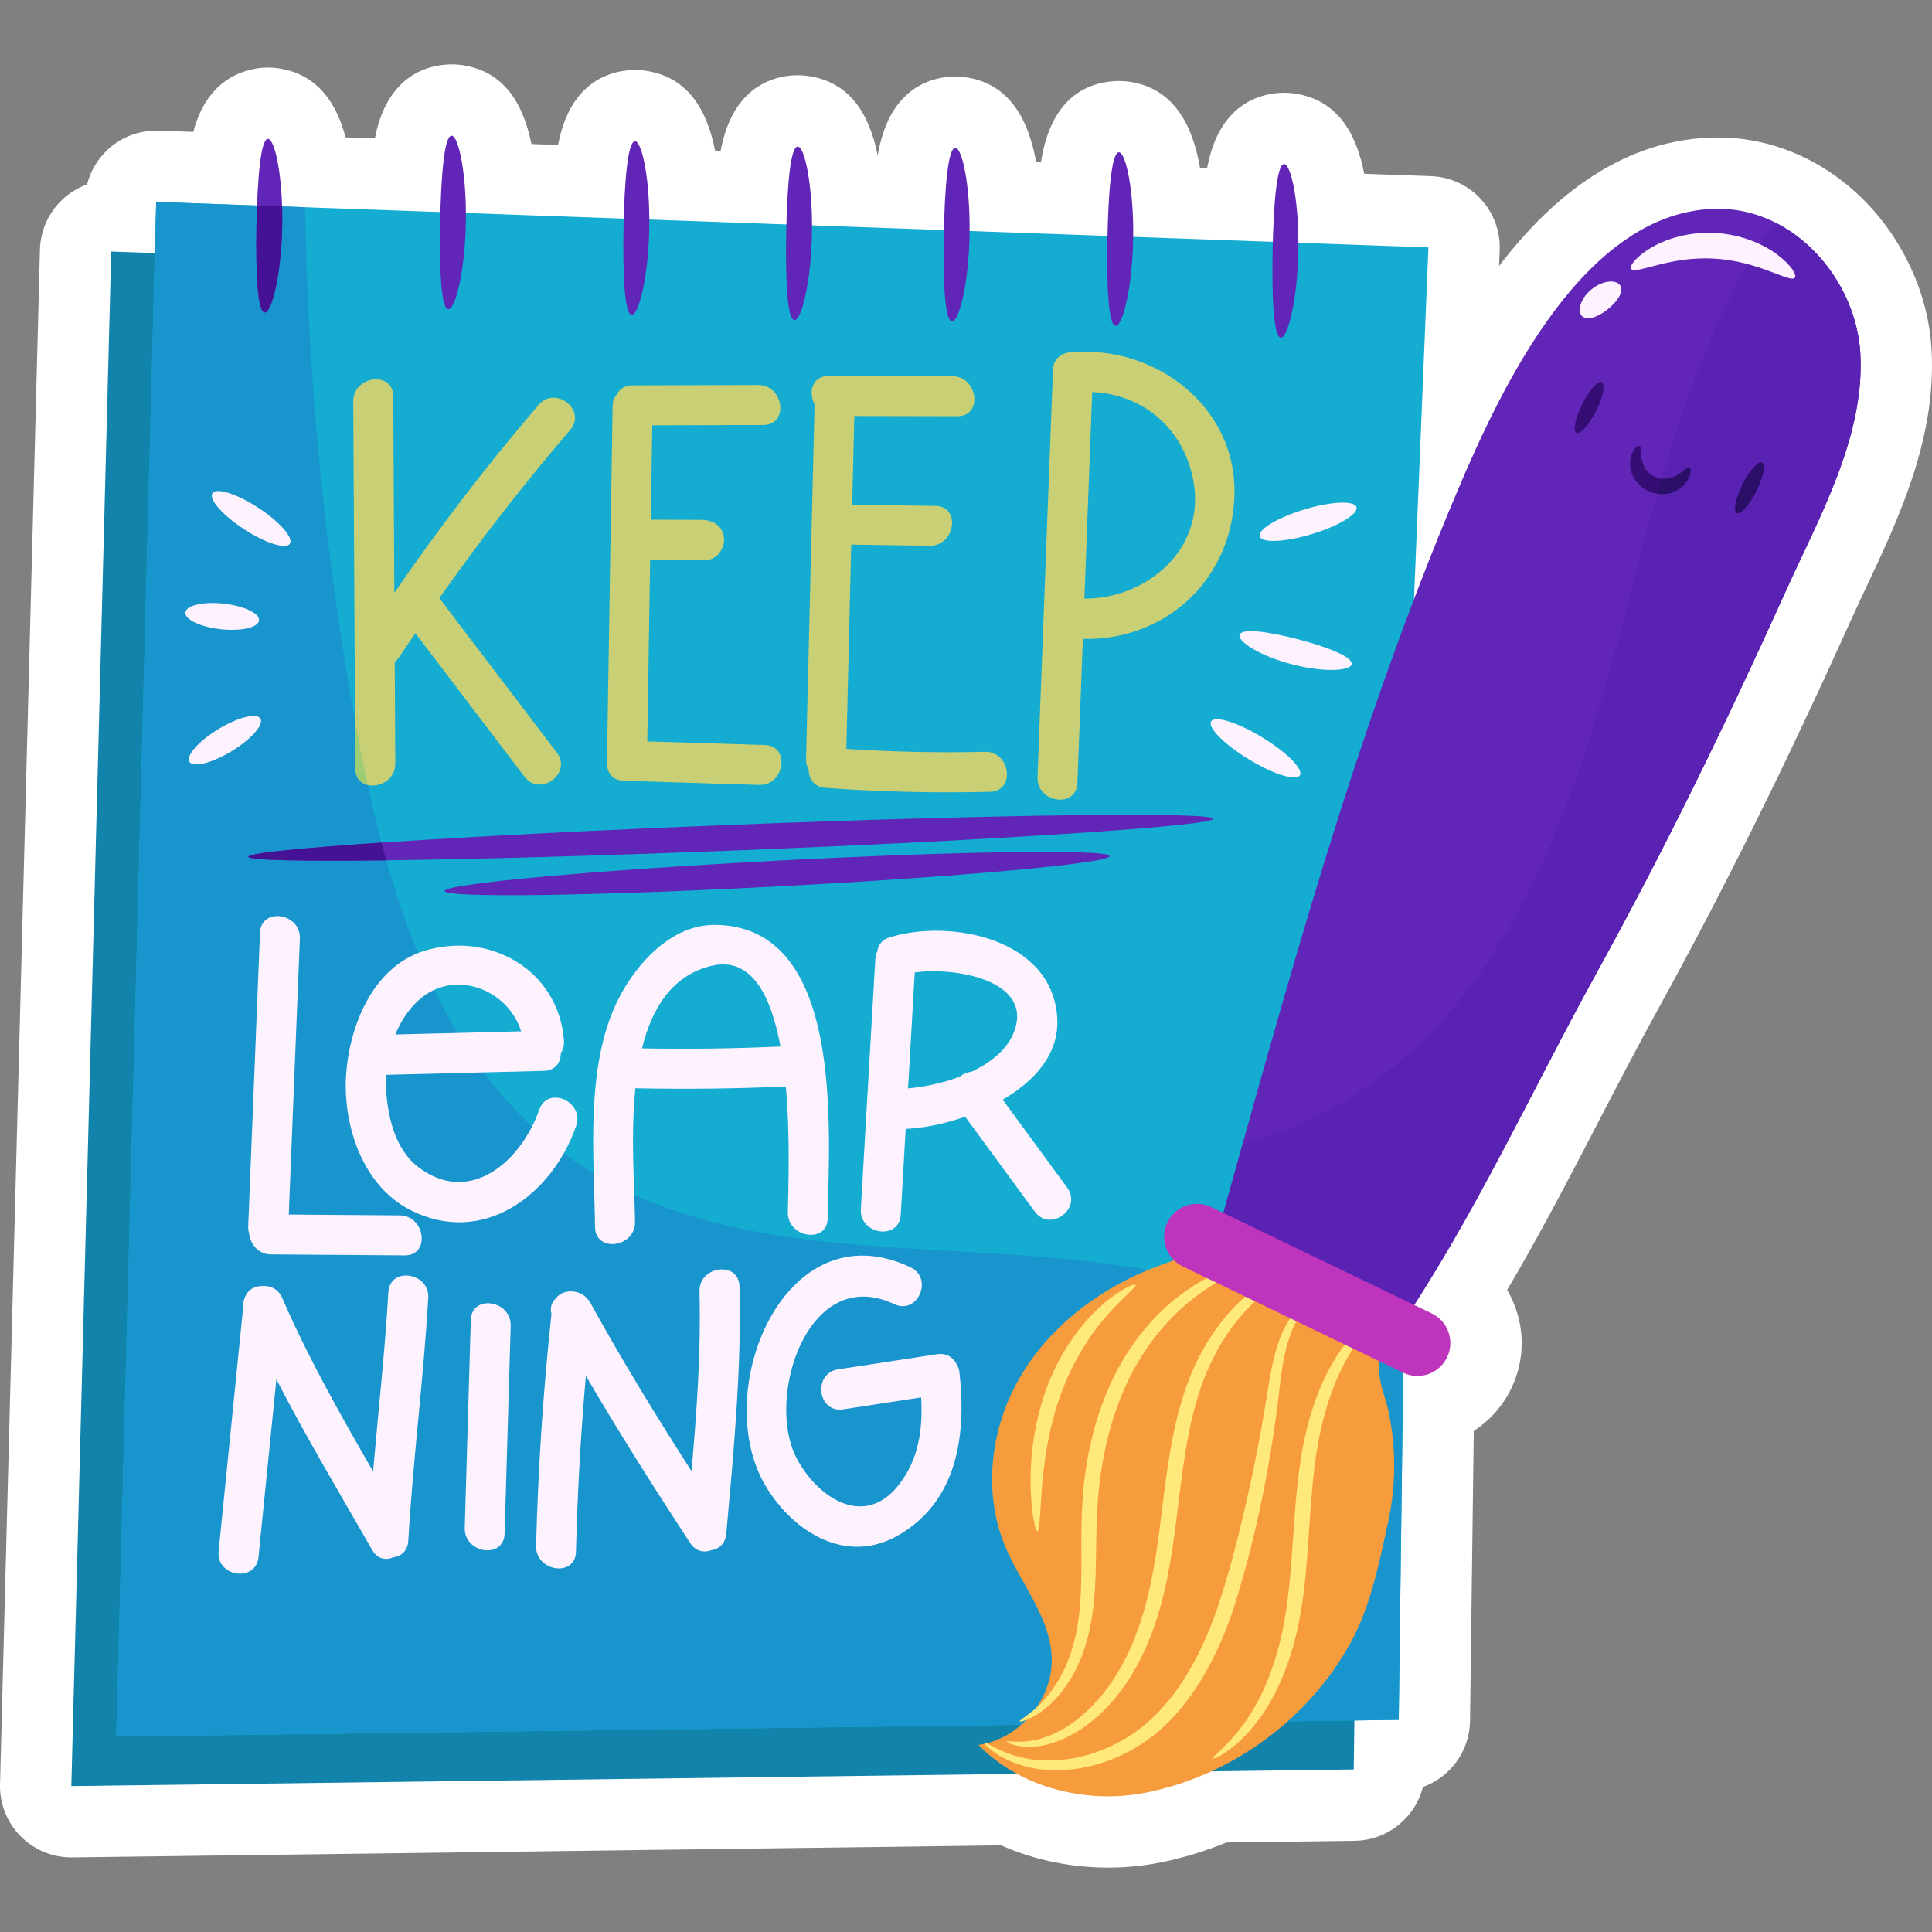 <?xml version="1.0" encoding="UTF-8"?>
<!-- Generator: Adobe Illustrator 25.2.1, SVG Export Plug-In . SVG Version: 6.00 Build 0)  -->
<svg xmlns="http://www.w3.org/2000/svg" xmlns:xlink="http://www.w3.org/1999/xlink" version="1.1" id="Capa_1" x="0px" y="0px" viewBox="0 0 512 512" style="enable-background:new 0 0 512 512;" xml:space="preserve" width="512" height="512">
<rect x="0" y="0" width="512" height="512" fill="#808080" stroke="none"/>
<g>
	<path style="fill:#FFFFFF;" d="M511.908,93.077c-1.037-21.093-14.005-41.454-32.929-50.949c-7.486-3.76-15.561-5.704-23.703-5.696   c-24.884,0.053-43.934,15.596-58.016,34.074l0.17-4.16c0.207-5.026-1.597-9.925-5.015-13.617c-3.416-3.69-8.15-5.862-13.192-6.046   l-17.684-0.634c-2.102-10.705-7.077-19.616-18.445-21.266c-1.299-0.189-2.722-0.246-4.033-0.161   c-5.975,0.385-16.136,3.54-19.168,19.941l-1.865-0.068c-1.958-11.23-6.897-21.117-18.712-22.832   c-1.297-0.188-2.72-0.245-4.029-0.16c-7.508,0.479-16.848,4.644-19.425,21.484l-1.271-0.045   c-2.002-11.054-6.948-20.766-18.633-22.461c-1.304-0.189-2.729-0.245-4.045-0.161c-6.081,0.395-16.452,3.679-19.312,20.885   c-2.126-10.62-7.11-19.428-18.409-21.067c-1.297-0.188-2.72-0.246-4.029-0.16c-5.981,0.381-16.152,3.542-19.18,19.974l-1.482-0.052   c-2.114-10.651-7.09-19.514-18.424-21.158c-1.304-0.189-2.729-0.244-4.045-0.16c-5.959,0.387-16.085,3.531-19.136,19.832   l-7.062-0.253c-2.142-10.524-7.118-19.271-18.363-20.902c-1.306-0.19-2.734-0.245-4.05-0.159   c-5.926,0.385-15.987,3.501-19.085,19.577L91.575,36.4c-2.259-8.592-7.109-16.747-17.767-18.293   c-1.29-0.187-2.704-0.245-4.005-0.162c-4.531,0.284-14.822,2.57-18.573,17.011l-9.163-0.327c-5.042-0.179-9.946,1.662-13.62,5.117   c-2.648,2.49-4.499,5.665-5.377,9.132c-2.408,0.868-4.64,2.224-6.541,4.012c-3.677,3.455-5.818,8.236-5.948,13.278L0.006,472.845   c-0.133,5.14,1.831,10.111,5.443,13.768c2.91,2.949,6.688,4.84,10.736,5.428c0.973,0.141,1.963,0.208,2.96,0.194l246.161-3.194   c5.663,2.505,11.706,4.233,18.031,5.151c8.27,1.2,16.578,0.958,24.701-0.716c5.744-1.185,11.446-2.934,17-5.207l33.965-0.442   c8.728-0.113,16.027-6.136,18.078-14.255c7.214-2.597,12.387-9.455,12.493-17.541l0.991-76.836   c4.184-2.692,7.662-6.535,9.947-11.271c3.202-6.646,3.626-14.142,1.193-21.107c-0.61-1.743-1.38-3.403-2.297-4.961   c7.786-13.2,14.786-26.498,21.325-39.059l3.028-5.829c5.141-9.903,10.46-20.144,15.893-29.998   c17.001-30.835,33.628-64.381,50.833-102.553c1.324-2.937,2.728-5.915,4.147-8.931C503.269,137.15,513.055,116.369,511.908,93.077z   "/>
	<g>
		<g>
			<polygon style="fill:#1284AB;" points="362.495,179.55 366.629,78.713 29.473,66.66 18.9,473.337 358.758,468.929    "/>
		</g>
		<g>
			<polygon style="fill:#14ACD1;" points="374.413,166.407 378.547,65.57 41.391,53.517 30.818,460.194 370.676,455.786    "/>
		</g>
		<g>
			<g>
				<path style="fill:#1795CC;" d="M371.983,354.528c-29.751-11.108-60.959-18.316-92.589-21.169      c-43.836-3.954-91.593-0.775-127.639-26.032c-35.746-25.047-49.374-71.027-57.241-113.961      c-8.367-45.664-12.921-92.021-13.673-138.439l-39.451-1.41L30.818,460.194l339.858-4.408L371.983,354.528z"/>
			</g>
		</g>
		<g>
			<g>
				<path style="fill:#6125B7;" d="M70.126,82.803c1.852,0.195,4.435-10.043,4.663-22.92c0.253-12.876-1.944-23.203-3.802-23.078      c-1.901,0.122-2.769,10.392-3.018,22.95C67.747,72.315,68.231,82.61,70.126,82.803z"/>
			</g>
		</g>
		<g>
			<g>
				<path style="fill:#6125B7;" d="M118.79,81.955c1.852,0.195,4.435-10.043,4.663-22.92c0.253-12.876-1.944-23.204-3.802-23.078      c-1.901,0.122-2.769,10.392-3.018,22.95C116.412,71.467,116.895,81.763,118.79,81.955z"/>
			</g>
		</g>
		<g>
			<g>
				<path style="fill:#6125B7;" d="M167.397,83.439c1.852,0.195,4.434-10.043,4.663-22.92c0.254-12.876-1.944-23.204-3.802-23.078      c-1.901,0.122-2.769,10.392-3.018,22.95C165.018,72.951,165.501,83.247,167.397,83.439z"/>
			</g>
		</g>
		<g>
			<g>
				<path style="fill:#6125B7;" d="M210.51,84.835c1.852,0.195,4.435-10.043,4.663-22.92c0.253-12.876-1.944-23.204-3.802-23.078      c-1.901,0.122-2.769,10.392-3.019,22.95C208.132,74.346,208.615,84.642,210.51,84.835z"/>
			</g>
		</g>
		<g>
			<g>
				<path style="fill:#6125B7;" d="M252.276,85.179c1.852,0.195,4.435-10.043,4.663-22.92c0.253-12.876-1.944-23.204-3.802-23.078      c-1.901,0.122-2.769,10.392-3.019,22.95C249.898,74.69,250.381,84.986,252.276,85.179z"/>
			</g>
		</g>
		<g>
			<g>
				<path style="fill:#6125B7;" d="M295.634,86.36c1.852,0.195,4.435-10.043,4.663-22.92c0.253-12.876-1.944-23.203-3.802-23.078      c-1.901,0.122-2.769,10.392-3.019,22.95C293.256,75.872,293.739,86.167,295.634,86.36z"/>
			</g>
		</g>
		<g>
			<g>
				<path style="fill:#6125B7;" d="M339.412,89.481c1.852,0.195,4.434-10.043,4.663-22.92c0.254-12.876-1.944-23.204-3.802-23.078      c-1.901,0.122-2.769,10.392-3.018,22.95C337.034,78.993,337.517,89.288,339.412,89.481z"/>
			</g>
		</g>
		<g>
			<g>
				<path style="fill:#6125B7;" d="M321.515,216.983c-0.074-1.883-57.375-1.157-127.985,1.622      c-70.608,2.778-127.789,6.556-127.715,8.438c0.074,1.882,57.375,1.156,127.983-1.622      C264.408,222.644,321.589,218.865,321.515,216.983z"/>
			</g>
		</g>
		<path style="fill:#451296;" d="M102.38,227.992c-0.441-1.561-0.87-3.125-1.285-4.693c-21.89,1.474-35.315,2.832-35.279,3.745    C65.852,227.971,79.797,228.265,102.38,227.992z"/>
		<g>
			<g>
				<path style="fill:#6125B7;" d="M294.048,226.871c-0.099-1.881-39.627-1.334-88.288,1.222      c-48.66,2.556-88.028,6.153-87.929,8.034c0.099,1.881,39.627,1.334,88.287-1.222      C254.779,232.349,294.147,228.752,294.048,226.871z"/>
			</g>
		</g>
		<g>
			<path style="fill:#C9CF74;" d="M116.425,158.507c10.84-15.393,22.394-30.242,34.672-44.559c4.498-5.244-3.883-11.869-8.352-6.658     c-13.654,15.921-26.362,32.542-38.239,49.796c-0.097-17.347-0.195-34.694-0.292-52.04c-0.039-6.868-10.637-5.48-10.599,1.33     c0.182,32.427,0.364,64.853,0.546,97.28c0.038,6.868,10.637,5.48,10.599-1.331c-0.05-8.972-0.101-17.944-0.151-26.917     c0.417-0.33,0.816-0.724,1.167-1.259c1.405-2.136,2.88-4.219,4.311-6.335c9.634,12.669,19.269,25.338,28.903,38.008     c4.17,5.484,12.731-0.9,8.558-6.389C137.174,185.793,126.799,172.15,116.425,158.507z"/>
		</g>
		<g>
			<path style="fill:#C9CF74;" d="M202.676,197.443c-10.379-0.32-20.758-0.641-31.138-0.961c0.253-16.057,0.506-32.114,0.76-48.172     c4.975,0.019,9.951,0.039,14.926,0.058c2.916,0.011,4.96-3.361,4.634-5.965c-0.395-3.162-3.056-4.623-5.965-4.634     c-4.477-0.017-8.953-0.035-13.429-0.052c0.131-8.333,0.263-16.666,0.394-25c9.806-0.029,19.612-0.058,29.419-0.087     c6.867-0.02,5.477-10.619-1.33-10.599c-11.127,0.033-22.255,0.066-33.382,0.099c-2.076,0.006-3.385,0.986-4.03,2.341     c-0.703,0.723-1.166,1.749-1.188,3.14c-0.485,30.749-0.97,61.498-1.454,92.247c-0.007,0.437,0.033,0.85,0.109,1.243     c-0.574,2.752,0.683,5.693,4.279,5.804c11.954,0.369,23.908,0.738,35.861,1.106C207.943,208.221,209.553,197.655,202.676,197.443     z"/>
		</g>
		<g>
			<path style="fill:#C9CF74;" d="M260.996,199.235c-12.258,0.3-24.482,0.015-36.71-0.768c0.433-18.046,0.866-36.092,1.299-54.138     c6.923,0.103,13.846,0.206,20.769,0.308c6.786,0.101,8.405-10.466,1.534-10.568c-7.35-0.109-14.699-0.218-22.049-0.327     c0.188-7.83,0.376-15.661,0.564-23.491c9.103,0.019,18.206,0.039,27.309,0.058c6.864,0.015,5.471-10.584-1.331-10.599     c-10.928-0.023-21.856-0.046-32.785-0.07c-4.427-0.01-5.403,4.387-3.725,7.521c-0.752,31.332-1.504,62.664-2.256,93.995     c-0.026,1.11,0.254,2.065,0.707,2.884c0.009,2.332,1.389,4.526,4.431,4.75c14.51,1.066,29.028,1.4,43.572,1.044     C269.201,209.665,267.825,199.068,260.996,199.235z"/>
		</g>
		<g>
			<path style="fill:#C9CF74;" d="M283.503,93.384c-3.689,0.353-4.988,3.583-4.35,6.392c-0.119,0.41-0.205,0.851-0.224,1.349     c-1.325,34.941-2.65,69.882-3.975,104.823c-0.258,6.807,10.308,8.412,10.568,1.534c0.483-12.722,0.965-25.444,1.447-38.166     c21.647,0.511,39.515-15.462,40.172-38.031C327.832,107.539,305.845,91.247,283.503,93.384z M287.375,158.633     c0.692-18.247,1.383-36.494,2.075-54.741c13.577,0.61,24.41,9.791,26.859,23.813C319.45,145.689,303.765,158.717,287.375,158.633     z"/>
		</g>
		<path style="fill:#451296;" d="M70.126,82.803c1.852,0.195,4.435-10.043,4.663-22.92c0.035-1.781,0.022-3.511-0.03-5.174    l-6.642-0.237c-0.063,1.698-0.113,3.466-0.149,5.283C67.747,72.314,68.23,82.61,70.126,82.803z"/>
		<path style="fill:#9DCE76;" d="M94.516,193.366c-0.146-0.796-0.282-1.594-0.425-2.39c0.024,4.227,0.047,8.454,0.071,12.681    c0.014,2.526,1.458,3.931,3.274,4.365C96.374,203.12,95.406,198.223,94.516,193.366z"/>
		<g>
			<g>
				<path style="fill:#FFF2FF;" d="M71.828,332.424c11.809,0.089,23.619,0.177,35.428,0.266c6.861,0.051,5.464-10.548-1.331-10.599      c-9.799-0.074-19.597-0.147-29.395-0.221c0.98-24.376,1.961-48.752,2.941-73.128c0.274-6.81-10.292-8.412-10.568-1.534      c-1.043,25.933-2.086,51.867-3.129,77.8c-0.028,0.7,0.082,1.331,0.26,1.918C66.312,329.628,68.363,332.398,71.828,332.424z"/>
			</g>
			<g>
				<path style="fill:#FFF2FF;" d="M142.902,294.099c-4.693,13.494-18.255,25.615-31.97,15.25      c-6.539-4.941-8.357-14.134-8.671-21.795c-0.037-0.893-0.017-1.801,0.029-2.712c13.941-0.349,27.881-0.699,41.821-1.048      c3.129-0.078,4.532-2.317,4.507-4.716c0.601-0.904,0.941-2.034,0.834-3.39c-1.478-18.791-19.977-29.099-37.252-23.617      c-13.621,4.323-19.787,20.332-20.506,33.274c-0.733,13.193,4.515,28.903,16.975,35.288c19.237,9.858,37.626-3.87,44.016-22.245      C154.936,291.916,145.163,287.599,142.902,294.099z M110.851,265.143c9.397-8.638,23.786-3.005,27.251,8.169      c-11.118,0.279-22.237,0.557-33.355,0.836C106.186,270.72,108.208,267.573,110.851,265.143z"/>
			</g>
			<g>
				<path style="fill:#FFF2FF;" d="M168.285,323.843c-0.099-8.78-1.208-22.54,0.097-35.444c13.296,0.272,26.583,0.127,39.869-0.471      c1.238,13.746,0.608,27.863,0.536,33.367c-0.089,6.784,10.478,8.404,10.568,1.534c0.302-22.962,4.653-77.514-29.942-77.732      c-11.521-0.073-20.849,10.348-25.545,19.696c-8.889,17.694-6.399,41.267-6.183,60.381      C157.764,332.044,168.362,330.659,168.285,323.843z M188.462,255.973c10.684-2.623,15.886,7.892,18.375,21.363      c-12.231,0.552-24.459,0.726-36.7,0.494C172.755,267.189,178.053,258.528,188.462,255.973z"/>
			</g>
			<g>
				<path style="fill:#FFF2FF;" d="M282.801,314.718c-5.694-7.766-11.389-15.531-17.083-23.297      c8.473-4.923,14.994-12.137,14.471-21.535c-1.171-21.037-28.016-26.479-44.364-21.511c-2.102,0.639-3.112,2.083-3.312,3.686      c-0.3,0.584-0.499,1.275-0.547,2.093c-1.278,22.083-2.555,44.165-3.833,66.247c-0.394,6.821,10.171,8.412,10.569,1.534      c0.439-7.587,0.878-15.175,1.317-22.762c4.522-0.198,10.157-1.289,15.765-3.24c6.153,8.391,12.306,16.783,18.459,25.174      C278.321,326.667,286.875,320.274,282.801,314.718z M242.417,257.723c10.184-1.507,31.064,1.839,26.49,15.25      c-1.696,4.974-6.191,8.574-11.49,11.067c-1.127,0.103-2.214,0.582-3.106,1.312c-4.639,1.736-9.577,2.725-13.671,3.09      C241.232,278.203,241.825,267.963,242.417,257.723z"/>
			</g>
			<g>
				<path style="fill:#FFF2FF;" d="M102.919,342.454c-0.915,15.867-2.683,31.662-4.046,47.491      c-8.657-14.991-17.169-30.05-24.077-45.963c-1.027-2.367-3.067-3.283-5.069-3.17c-2.028-0.085-4.015,0.847-4.818,2.976      c-0.012,0.023-0.02,0.048-0.031,0.071c-0.029,0.082-0.065,0.158-0.091,0.243c-0.265,0.634-0.382,1.337-0.324,2.097      c-2.175,21.625-4.349,43.25-6.524,64.876c-0.687,6.831,9.879,8.394,10.569,1.534c1.578-15.696,3.157-31.391,4.735-47.087      c7.883,15.383,16.803,30.222,25.394,45.235c1.408,2.46,3.675,2.791,5.626,1.941c2.03-0.272,3.78-1.649,3.937-4.368      c1.239-21.49,4.049-42.85,5.288-64.34C113.881,337.168,103.315,335.576,102.919,342.454z"/>
			</g>
			<g>
				<path style="fill:#FFF2FF;" d="M135.336,351.346c0.198-6.8-10.368-8.41-10.568-1.534c-0.536,18.359-1.072,36.718-1.607,55.077      c-0.198,6.8,10.368,8.41,10.569,1.534C134.265,388.064,134.8,369.705,135.336,351.346z"/>
			</g>
			<g>
				<path style="fill:#FFF2FF;" d="M185.371,342.255c0.415,15.93-0.723,31.773-2.113,47.611      c-9.342-14.557-18.379-29.297-26.726-44.462c-0.068-0.123-0.154-0.217-0.228-0.332c-1.74-3.261-6.85-3.891-9.032-0.97      c-1.055,1.024-1.596,2.452-1.129,4.112c-2.191,20.439-3.56,40.92-4.077,61.472c-0.171,6.796,10.395,8.409,10.568,1.534      c0.392-15.575,1.271-31.108,2.624-46.613c8.783,15.028,18.089,29.732,27.647,44.298c1.483,2.26,3.691,2.633,5.607,1.925      c1.991-0.317,3.718-1.698,3.956-4.352c1.959-21.832,4.073-43.606,3.502-65.553C195.79,334.05,185.193,335.425,185.371,342.255z"/>
			</g>
			<g>
				<path style="fill:#FFF2FF;" d="M253.529,361.579c-0.857-1.8-2.646-3.085-5.236-2.688c-8.722,1.334-17.443,2.668-26.165,4.001      c-6.788,1.038-5.495,11.642,1.331,10.599c6.886-1.053,13.772-2.106,20.658-3.159c0.448,8.308-0.545,16.334-5.987,23.237      c-9.493,12.043-22.285,2.57-27.288-7.687c-7.881-16.159,3.532-50.944,26.125-40.273c6.244,2.949,10.497-6.851,4.289-9.783      c-33.568-15.855-53.464,33.45-38.119,58.377c7.391,12.007,21.297,20.559,34.982,12.633      c15.623-9.049,17.977-26.414,16.166-42.995C254.188,362.947,253.916,362.2,253.529,361.579z"/>
			</g>
		</g>
		<g>
			<g>
				<path style="fill:#6125B7;" d="M369.916,353.17c20.604-30.229,35.576-63.384,53.188-95.326      c18.184-32.98,34.682-66.867,50.155-101.195c8.753-19.421,20.857-40.629,19.773-62.643      c-0.968-19.656-17.253-38.716-37.715-38.674c-35.202,0.073-57.346,47.12-68.912,74.378      c-27.697,65.277-45.642,132.428-64.59,200.354c16.027,7.964,31.886,15.175,47.542,23.924      C369.543,353.716,369.73,353.443,369.916,353.17z"/>
			</g>
			<g>
				<g>
					<path style="fill:#5A22B2;" d="M473.259,156.649c8.753-19.421,20.857-40.629,19.773-62.643       c-0.711-14.446-9.712-28.541-22.548-34.996c-4.394,5.827-8.203,12.171-11.423,18.547       c-15.891,31.464-23.085,66.445-32.529,100.405c-9.443,33.96-21.883,68.301-45.86,94.138       c-13.702,14.766-31.991,26.152-51.376,31.094c-2.493,8.942-4.978,17.899-7.481,26.87c16.027,7.964,31.887,15.175,47.542,23.924       c0.187-0.272,0.374-0.545,0.559-0.818c20.605-30.229,35.576-63.384,53.188-95.325       C441.288,224.864,457.786,190.977,473.259,156.649z"/>
				</g>
			</g>
			<g>
				<g>
					<g>
						<g>
							<path style="fill:#340E74;" d="M417.793,114.707c1.011,0.506,3.332-2.086,5.185-5.788c1.853-3.703,2.536-7.114,1.525-7.62         c-1.011-0.506-3.332,2.086-5.185,5.788C417.465,110.79,416.782,114.201,417.793,114.707z"/>
						</g>
					</g>
					<g>
						<g>
							<path style="fill:#2A0E68;" d="M460.268,135.965c1.011,0.506,3.332-2.085,5.185-5.788c1.853-3.702,2.536-7.114,1.525-7.62         c-1.011-0.506-3.332,2.085-5.185,5.788C459.94,132.048,459.257,135.46,460.268,135.965z"/>
						</g>
					</g>
				</g>
				<g>
					<g>
						<path style="fill:#340E74;" d="M447.607,123.893c-0.565-0.177-1.338,0.946-2.868,1.915c-1.531,0.999-3.779,1.647-6.053,0.642        c-2.297-0.952-3.356-3.016-3.652-4.81c-0.321-1.77,0.013-3.087-0.491-3.396c-0.402-0.313-1.9,0.661-2.402,3.307        c-0.22,1.287-0.137,2.95,0.658,4.627c0.785,1.694,2.339,3.205,4.277,4.035c1.938,0.829,4.097,0.91,5.859,0.325        c1.757-0.567,3.026-1.63,3.823-2.655C448.358,125.741,448.107,123.995,447.607,123.893z"/>
					</g>
				</g>
				<g>
					<g>
						<path style="fill:#340E74;" d="M447.607,123.893c-0.565-0.177-1.338,0.946-2.868,1.915c-1.531,0.999-3.779,1.647-6.053,0.642        c-2.297-0.952-3.356-3.016-3.652-4.81c-0.321-1.77,0.013-3.087-0.491-3.396c-0.402-0.313-1.9,0.661-2.402,3.307        c-0.22,1.287-0.137,2.95,0.658,4.627c0.785,1.694,2.339,3.205,4.277,4.035c1.938,0.829,4.097,0.91,5.859,0.325        c1.757-0.567,3.026-1.63,3.823-2.655C448.358,125.741,448.107,123.995,447.607,123.893z"/>
					</g>
				</g>
				<path style="fill:#2A0E68;" d="M442.934,130.537c1.757-0.567,3.026-1.63,3.823-2.655c1.601-2.142,1.35-3.887,0.85-3.989      c-0.565-0.177-1.338,0.946-2.868,1.915c-1.154,0.753-2.714,1.305-4.386,1.102c-0.381,1.3-0.75,2.605-1.123,3.909      C440.519,131.01,441.808,130.912,442.934,130.537z"/>
			</g>
			<g>
				<path style="fill:#F79C3D;" d="M330.971,325.812c-8.122,4.924-17.589,7.044-26.389,10.618      c-14.209,5.772-26.98,15.73-34.568,29.059s-9.542,30.121-3.649,44.281c4.11,9.875,11.87,18.648,12.339,29.334      c0.486,11.082-8.414,21.787-19.399,23.332c11.345,11.578,29.038,15.805,44.914,12.531c22.479-4.636,42.76-19.567,53.762-39.727      c5.299-9.71,7.517-21.081,9.87-31.792c2.098-9.554,2.173-19.56,0.189-29.14c-0.887-4.283-2.691-7.62-2.523-11.948      c0.243-6.251,2.175-12.476,5.471-17.784"/>
			</g>
			<g>
				<g>
					<g>
						<path style="fill:#FFE97B;" d="M270.236,456.198c0.077,0.207,2.196-0.225,5.404-2.369c3.147-2.159,7.175-6.321,10.036-12.604        c2.994-6.234,4.378-14.485,4.647-23.326c0.322-8.89-0.044-18.419,1.54-28.233c1.465-9.816,4.403-18.883,8.438-26.404        c4.024-7.521,9.129-13.435,14.046-17.624c4.922-4.213,9.585-6.75,12.887-8.3c3.322-1.527,5.277-2.186,5.198-2.5        c-0.053-0.233-2.154-0.1-5.775,1.015c-3.594,1.139-8.703,3.39-14.13,7.535c-5.416,4.115-11.074,10.179-15.529,18.055        c-4.457,7.852-7.656,17.386-9.18,27.605c-1.647,10.24-1.148,20.115-1.263,28.747c-0.07,8.676-1.085,16.341-3.536,22.287        c-2.339,5.992-5.706,10.089-8.364,12.495C271.948,454.96,270.09,455.892,270.236,456.198z"/>
					</g>
				</g>
				<g>
					<g>
						<path style="fill:#FFE97B;" d="M274.924,405.807c0.603-0.045,0.644-4.196,1.13-10.775c0.492-6.56,1.577-15.622,4.873-24.968        c3.289-9.338,8.339-16.895,12.676-21.721c4.316-4.877,7.678-7.308,7.328-7.844c-0.237-0.423-4.26,1.18-9.387,5.81        c-5.127,4.557-10.977,12.436-14.475,22.388c-3.503,9.942-4.153,19.525-3.908,26.275        C273.413,401.762,274.402,405.853,274.924,405.807z"/>
					</g>
				</g>
				<g>
					<g>
						<path style="fill:#FFE97B;" d="M266.847,461.55c-0.097,0.161,2.081,1.513,6.471,1.375c4.325-0.099,10.633-2.186,16.514-7.198        c5.982-4.883,11.441-12.619,15.046-22.031c3.748-9.389,5.608-20.374,6.949-31.642c1.383-11.283,2.622-21.942,5.398-31.175        c2.675-9.205,7.037-16.853,11.78-22.292c4.735-5.484,9.774-8.676,13.447-10.387c3.703-1.687,5.974-2.179,5.905-2.53        c-0.024-0.202-2.414-0.254-6.494,1.05c-4.036,1.324-9.685,4.344-14.998,9.919c-5.32,5.518-10.22,13.485-13.246,23.135        c-3.103,9.6-4.473,20.539-5.853,31.771c-1.34,11.253-3.032,21.792-6.414,30.813c-3.253,9.039-8.094,16.368-13.419,21.185        c-5.265,4.951-10.825,7.224-14.764,7.796C269.196,461.947,266.932,461.188,266.847,461.55z"/>
					</g>
				</g>
				<g>
					<g>
						<path style="fill:#FFE97B;" d="M349.107,343.824c-0.028-0.178-2.713,0.347-5.838,3.818c-1.52,1.727-2.96,4.183-4.104,7.193        c-1.162,3.007-1.996,6.564-2.674,10.472c-1.243,7.787-2.763,16.92-4.936,27.03c-2.207,10.066-4.776,21.196-8.461,32.408        c-3.69,11.191-8.864,21.273-15.741,28.589c-6.793,7.317-15.375,11.234-22.777,12.59c-3.718,0.691-7.164,0.745-10.153,0.454        c-2.995-0.31-5.501-1.048-7.5-1.783c-3.971-1.566-5.91-3.095-6.139-2.791c-0.127,0.126,1.478,2.114,5.49,4.246        c2.017,1.011,4.634,2.035,7.824,2.594c3.182,0.539,6.903,0.693,10.937,0.138c8.012-1.071,17.479-5.018,25.043-12.84        c7.554-7.719,13.104-18.386,16.895-29.89c7.327-23.094,10.646-44.713,12.38-60.313c0.879-7.703,2.696-13.684,5.171-17.114        C346.974,345.18,349.301,344.148,349.107,343.824z"/>
					</g>
				</g>
				<g>
					<g>
						<path style="fill:#FFE97B;" d="M321.479,466.002c0.119,0.191,1.88-0.493,4.59-2.524c2.706-2.015,6.244-5.535,9.502-10.672        c3.244-5.133,6.095-11.861,7.94-19.628c1.871-7.779,2.653-16.466,3.262-25.462c0.605-8.991,1.129-17.492,2.495-25.022        c1.341-7.534,3.473-14.116,5.961-19.304c4.986-10.476,11.143-14.874,10.641-15.41c-0.136-0.184-1.834,0.637-4.391,2.852        c-2.555,2.199-5.847,5.932-8.819,11.227c-2.961,5.291-5.492,12.12-7.094,19.921c-1.629,7.811-2.27,16.481-2.875,25.457        c-0.605,8.968-1.268,17.447-2.859,24.915c-1.567,7.473-3.997,13.949-6.755,18.987        C327.536,461.525,321.007,465.428,321.479,466.002z"/>
					</g>
				</g>
			</g>
			<g>
				<path style="fill:#BF34BC;" d="M371.843,363.782l-58.406-28.164c-4.338-2.092-6.16-7.305-4.067-11.643l0,0      c2.092-4.339,7.305-6.16,11.643-4.068l58.406,28.164c4.338,2.092,6.16,7.305,4.068,11.644l0,0      C381.395,364.053,376.181,365.874,371.843,363.782z"/>
			</g>
		</g>
		<g>
			<g>
				<path style="fill:#FFF2FF;" d="M475.631,73.609c0.595-0.665-0.79-3.214-4.421-5.987c-3.572-2.759-9.576-5.514-16.679-5.893      c-7.103-0.386-13.367,1.707-17.215,4.067c-3.908,2.366-5.559,4.752-5.039,5.477c1.08,1.605,10.145-3.457,21.887-2.732      C465.917,69.082,474.385,75.088,475.631,73.609z"/>
			</g>
		</g>
		<g>
			<g>
				<path style="fill:#FFF2FF;" d="M429.493,75.863c-0.692-1.731-4.418-1.84-7.652,0.753c-3.237,2.589-3.945,6.249-2.406,7.303      c1.556,1.093,4.259-0.076,6.671-1.978C428.49,80.002,430.22,77.62,429.493,75.863z"/>
			</g>
		</g>
		<g>
			<g>
				<path style="fill:#FFF2FF;" d="M68.419,134.544c-5.669-3.69-11.097-5.401-12.125-3.823c-1.028,1.579,2.735,5.85,8.404,9.54      c5.669,3.69,11.098,5.402,12.125,3.823C77.851,142.506,74.088,138.235,68.419,134.544z"/>
			</g>
			<g>
				<path style="fill:#FFF2FF;" d="M58.519,166.752c5.39,0.586,9.925-0.458,10.128-2.33c0.203-1.873-4.001-3.866-9.391-4.452      c-5.39-0.586-9.924,0.458-10.128,2.33C48.925,164.173,53.129,166.166,58.519,166.752z"/>
			</g>
			<g>
				<path style="fill:#FFF2FF;" d="M57.835,193.243c-5.195,3.161-8.612,7.029-7.633,8.638c0.979,1.609,5.985,0.351,11.18-2.811      c5.195-3.162,8.613-7.029,7.634-8.638C68.036,188.823,63.03,190.082,57.835,193.243z"/>
			</g>
			<g>
				<path style="fill:#FFF2FF;" d="M347.649,141.539c7.085-2.143,12.386-5.341,11.841-7.144c-0.545-1.803-6.731-1.528-13.816,0.615      c-7.084,2.143-12.386,5.341-11.841,7.145C334.379,143.957,340.565,143.681,347.649,141.539z"/>
			</g>
			<g>
				<path style="fill:#FFF2FF;" d="M344.06,169.433c-8.034-2.097-14.887-3.001-15.546-1.219c-0.653,1.749,5.42,5.623,13.814,7.817      c8.389,2.212,15.582,1.821,15.872-0.023C358.501,174.132,352.088,171.553,344.06,169.433z"/>
			</g>
			<g>
				<path style="fill:#FFF2FF;" d="M334.501,195.405c-6.498-3.948-12.559-5.844-13.537-4.233c-0.978,1.61,3.497,6.116,9.995,10.064      c6.498,3.948,12.56,5.844,13.538,4.234C345.474,203.859,340.999,199.353,334.501,195.405z"/>
			</g>
		</g>
	</g>
</g>















</svg>
